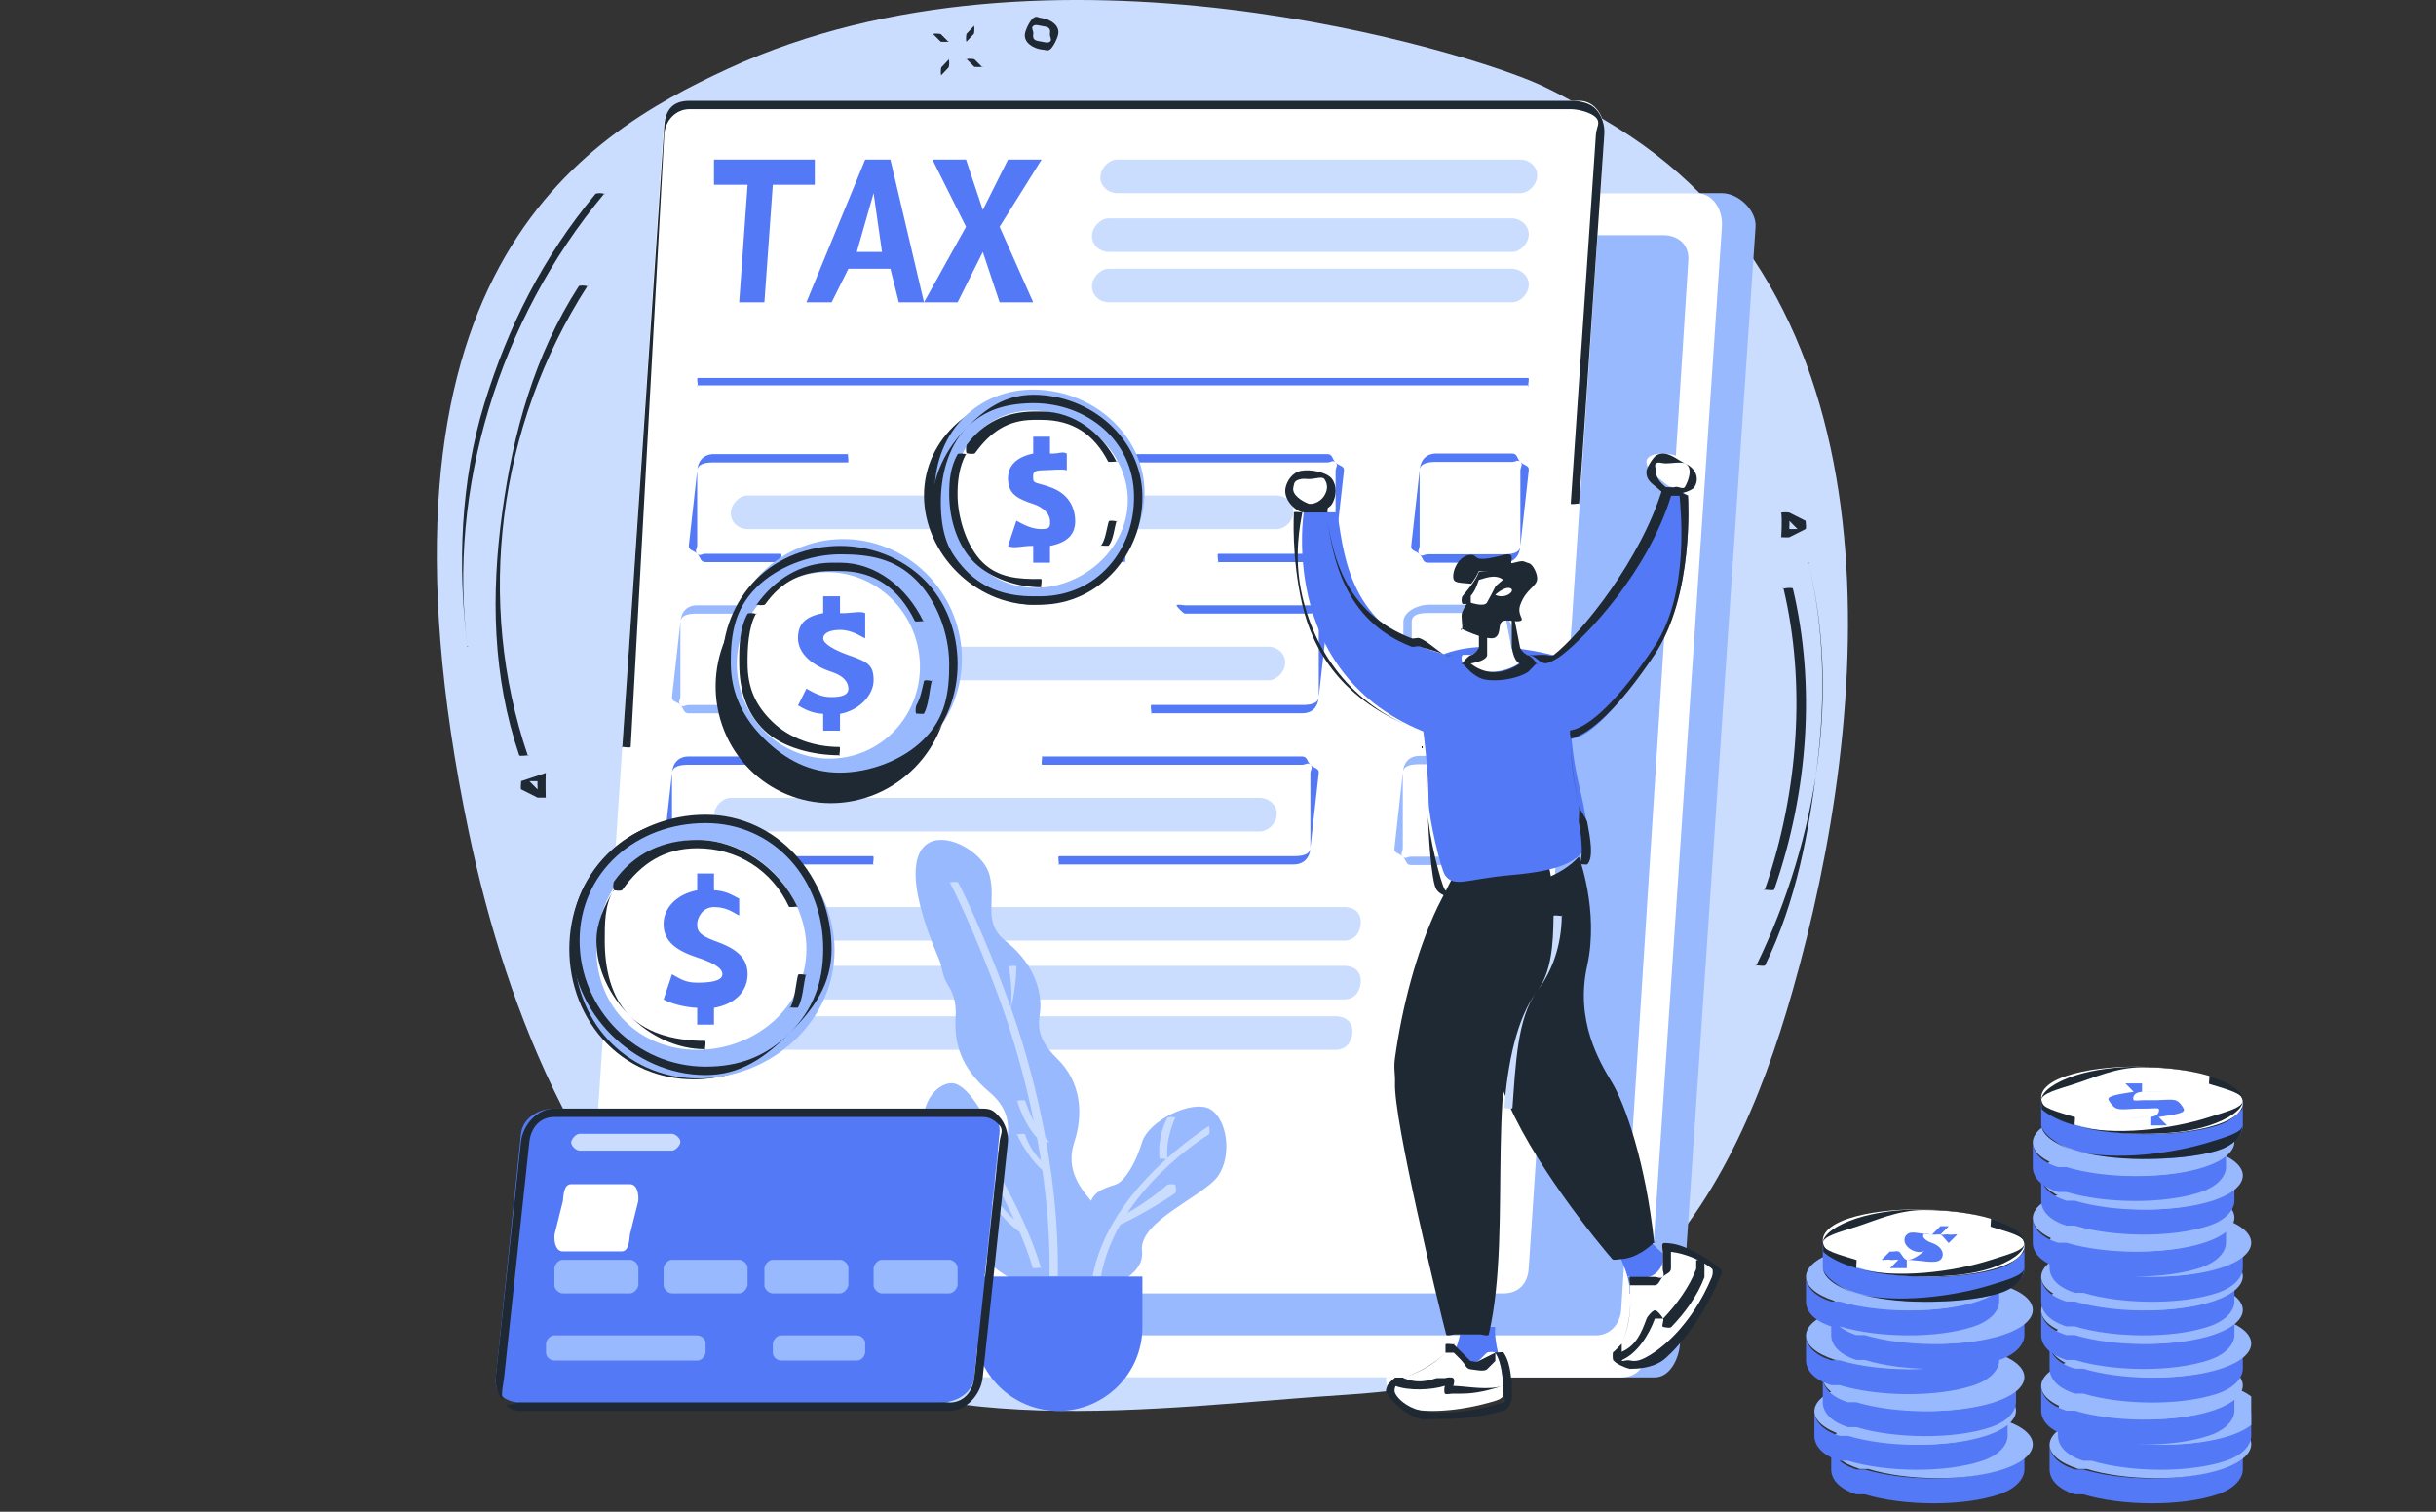 <svg width="290" height="180" viewBox="0 0 290 180" fill="none" xmlns="http://www.w3.org/2000/svg">
<rect x="0" y="0" width="290" height="180" fill="#333333" stroke="none"/>
<path d="M194.424 153.062C204.235 144.097 209.756 130.789 213.371 118.084C222.917 84.644 226.715 36.33 192.43 15.149C189.587 13.4 186.502 11.575 183.455 10.152C175.047 6.249 124.75 -9.39 86.728 8.153C69.138 16.264 41.922 32.603 55.815 99.096C60.324 120.644 69.894 144.988 88.722 158.059C109.196 172.268 137.467 167.517 160.52 166.054C169.03 165.505 177.671 163.839 185.45 160.058C188.943 158.33 191.703 155.562 194.424 153.062Z" fill="#CADDFF"/>
<path d="M196.996 164H92.008C90.046 164 88.886 161.95 89.009 160L98.008 27C98.13 25.213 99.188 23 101.007 23H204.995C206.958 23 209.118 25.05 208.995 27L199.996 160C199.873 161.808 198.796 164 196.996 164Z" fill="#99B9FF"/>
<path d="M192.991 164H88.011C86.037 164 84.869 161.969 85.012 160L94.01 26C94.132 24.193 95.219 23 97.009 23H201.989C203.963 23 205.131 25.031 204.988 27L195.99 161C195.888 162.807 194.802 164 192.991 164Z" fill="white"/>
<path d="M189.994 159H93.007C91.179 159 89.886 157.833 90.008 156L98.007 31C98.109 29.33 99.34 28 101.006 28H197.993C199.822 28 201.115 29.167 200.993 31L192.994 156C192.872 157.67 191.661 159 189.994 159Z" fill="#99B9FF"/>
<path d="M178.99 154H73.011C71.021 154 69.868 151.983 70.012 150L79.01 15C79.133 13.18 80.204 12 82.01 12H187.989C189.979 12 191.132 14.017 190.988 16L181.99 151C181.887 152.82 180.796 154 178.99 154Z" fill="white"/>
<path d="M74.086 88.928C74.066 88.928 74.066 88.928 74.086 88.928C73.903 88.907 74.066 89.09 74.086 88.928L79.082 14.997C79.204 13.049 80.123 12 82.08 12H186.992C188.032 12 189.276 12.228 189.99 12.999C190.703 13.75 191.07 14.941 190.989 15.996L187.991 59.955C187.971 60.117 188.154 59.955 187.991 59.955C187.828 59.935 186.972 60.117 186.992 59.955L189.99 15.996C190.051 15.123 190.581 14.627 189.99 13.998C189.398 13.369 187.848 12.999 186.992 12.999H82.08C80.449 12.999 79.184 14.352 79.082 15.996L75.085 88.928C75.045 89.09 74.249 88.928 74.086 88.928Z" fill="#1F2933"/>
<path d="M181.927 45.882H83.073C82.909 45.882 83.073 46.118 83.073 45.882C83.073 45.647 82.909 45 83.073 45H181.927C182.091 45 181.927 45.647 181.927 45.882C182.091 45.882 181.927 46.147 181.927 45.882Z" fill="#5479F7"/>
<path d="M178.997 67H170.003C169.339 67 169.461 66.466 169.004 66C168.547 65.534 167.942 65.628 168.004 65L169.004 56C169.087 54.805 169.757 54 171.003 54H179.997C180.661 54 180.539 54.534 180.996 55C181.453 55.466 182.058 55.372 181.996 56L180.996 65C180.913 66.195 180.243 67 178.997 67ZM171.003 55C170.089 55 169.066 55.109 169.004 56V65C168.962 65.486 168.672 65.656 169.004 66C169.336 66.344 169.505 66 170.003 66H178.997C179.911 66 180.934 65.891 180.996 65V56C181.038 55.514 181.328 55.344 180.996 55C180.664 54.656 180.495 55 179.997 55H171.003Z" fill="#5479F7"/>
<path d="M176.997 103H168.003C167.339 103 167.461 102.466 167.004 102C166.547 101.534 165.942 101.628 166.004 101L167.004 92C167.087 90.805 167.757 90 169.003 90H177.997C178.661 90 178.539 90.534 178.996 91C179.453 91.466 180.058 91.372 179.996 92L178.996 101C178.913 102.215 178.243 103 176.997 103ZM169.003 91C168.089 91 167.066 91.109 167.004 92V101C166.962 101.486 166.672 101.636 167.004 102C167.336 102.344 167.505 102 168.003 102H176.997C177.911 102 178.934 101.891 178.996 101V92C179.038 91.514 179.328 91.365 178.996 91C178.664 90.656 178.495 91 177.997 91H169.003Z" fill="#99B9FF"/>
<path d="M167.07 78.917C166.913 78.896 167.07 79.083 167.07 78.917V73.976C167.148 72.754 168.875 72 170.053 72H178.007C178.636 72 178.57 72.512 179.002 72.988C179.434 73.465 180.055 74.323 179.996 74.965V78.917C179.976 79.083 179.159 78.917 179.002 78.917C178.845 78.896 179.002 79.083 179.002 78.917V74.965C179.041 74.468 179.316 73.361 179.002 72.988C178.688 72.636 178.479 72.988 178.007 72.988H170.053C169.189 72.988 168.123 73.065 168.064 73.976V78.917C168.064 79.104 167.227 78.917 167.07 78.917Z" fill="#99B9FF"/>
<path d="M181.997 28C181.937 29.05 180.948 30 179.998 30H132.004C130.953 30 129.924 29.162 130.004 28C130.065 26.95 131.054 26 132.004 26H179.998C181.049 26.022 182.058 26.86 181.997 28Z" fill="#CADDFF"/>
<path d="M181.996 34C181.935 35.05 180.947 36 179.996 36H132.004C130.952 36 129.924 35.162 130.004 34C130.065 32.95 131.054 32 132.004 32H179.996C181.028 32.022 182.077 32.86 181.996 34Z" fill="#CADDFF"/>
<path d="M182.996 21C182.935 22.05 181.947 23 180.996 23H133.004C131.952 23 130.924 22.162 131.004 21C131.065 19.95 132.054 19 133.004 19H180.996C182.048 19 183.077 19.838 182.996 21Z" fill="#CADDFF"/>
<path d="M161.99 110C161.908 111.05 161.277 112 159.991 112H81.006C79.597 112 78.925 111.162 79.007 110C79.088 108.95 79.719 108 81.006 108H159.991C161.4 108 162.092 108.838 161.99 110Z" fill="#CADDFF"/>
<path d="M161.99 117C161.908 118.05 161.277 119 159.991 119H81.006C79.597 119 78.925 118.162 79.007 117C79.088 115.95 79.72 115 81.006 115H159.991C161.4 115 162.092 115.838 161.99 117Z" fill="#CADDFF"/>
<path d="M160.99 123C160.908 124.05 160.277 125 158.991 125H80.006C78.597 125 77.925 124.162 78.007 123C78.088 121.95 78.719 121 80.006 121H158.991C160.38 121.022 161.092 121.86 160.99 123Z" fill="#CADDFF"/>
<path d="M157.002 66.929H145.026C144.863 66.929 145.026 67.089 145.026 66.929C145.026 66.769 144.863 65.94 145.026 65.94H157.002C157.9 65.94 158.937 65.832 158.998 64.951V56.049C159.039 55.569 159.324 55.401 158.998 55.06C158.671 54.72 158.49 55.06 158 55.06H122.073C121.909 55.06 122.073 54.231 122.073 54.071C122.073 53.911 121.909 54.071 122.073 54.071H158C158.653 54.071 158.549 54.6 158.998 55.06C159.447 55.521 160.057 55.428 159.996 56.049L158.998 64.951C158.916 66.132 158.206 66.929 157.002 66.929Z" fill="#5479F7"/>
<path d="M133.927 66.894H119.073C118.908 66.894 119.073 67.132 119.073 66.894C119.073 66.656 118.908 66 119.073 66H133.927C134.092 66 133.927 66.656 133.927 66.894C134.092 66.894 133.927 67.132 133.927 66.894Z" fill="#5479F7"/>
<path d="M92.96 66.929H83.996C83.344 66.929 83.449 66.4 83 65.94C82.552 65.479 81.943 65.572 82.004 64.951L83 56.049C83.082 54.868 83.769 54.071 84.992 54.071H100.928C101.091 54.071 100.928 53.911 100.928 54.071C100.928 54.231 101.091 55.06 100.928 55.06H84.992C84.095 55.06 83.061 55.168 83 56.049V64.951C82.96 65.431 82.674 65.599 83 65.94C83.326 66.28 83.507 65.94 83.996 65.94H92.96C93.123 65.94 92.96 66.769 92.96 66.929C93.123 66.929 92.96 67.089 92.96 66.929Z" fill="#5479F7"/>
<path d="M153.995 61C153.933 62.05 152.965 63 151.996 63H89.004C87.932 63 86.922 62.162 87.005 61C87.067 59.95 88.035 59 89.004 59H151.996C153.068 59.022 154.078 59.86 153.995 61Z" fill="#CADDFF"/>
<path d="M155.007 84.929H137.074C136.907 84.929 137.074 85.089 137.074 84.929C137.074 84.769 136.907 83.94 137.074 83.94H155.007C155.925 83.94 156.937 83.831 156.999 82.951V74.049C157.041 73.569 157.333 73.42 156.999 73.06C156.665 72.72 156.504 73.06 156.003 73.06H141.059C140.892 73.06 140.063 72.231 140.063 72.071C140.063 71.911 140.892 72.071 141.059 72.071H156.003C156.671 72.071 156.54 72.6 156.999 73.06C157.458 73.52 158.058 73.429 157.995 74.049L156.999 82.951C156.916 84.171 156.259 84.929 155.007 84.929Z" fill="#5479F7"/>
<path d="M103.926 84.938H81.998C81.334 84.938 81.458 84.409 81.001 83.948C80.545 83.487 79.942 83.579 80.004 82.958L81.001 74.051C81.084 72.868 81.749 72.071 82.995 72.071H92.962C93.128 72.071 92.962 71.911 92.962 72.071C92.962 72.232 93.128 73.061 92.962 73.061H82.995C82.081 73.061 81.064 73.169 81.001 74.051V82.958C80.96 83.439 80.669 83.587 81.001 83.948C81.333 84.289 81.5 83.948 81.998 83.948H103.926C104.092 83.948 103.926 84.777 103.926 84.938C104.092 84.938 103.926 85.078 103.926 84.938Z" fill="#99B9FF"/>
<path d="M152.995 79C152.933 80.05 151.965 81 150.996 81H88.004C86.932 81 85.922 80.162 86.005 79C86.067 77.95 87.035 77 88.004 77H150.996C152.068 77 153.078 77.838 152.995 79Z" fill="#CADDFF"/>
<path d="M154.003 102.929H126.067C125.905 102.929 126.067 103.089 126.067 102.929C126.067 102.769 125.905 101.94 126.067 101.94H154.003C154.894 101.94 155.937 101.832 155.998 100.951V92.049C156.039 91.569 156.322 91.401 155.998 91.06C155.674 90.72 155.487 91.06 155 91.06H124.072C123.91 91.06 124.072 90.231 124.072 90.071C124.072 89.911 123.91 90.071 124.072 90.071H155C155.649 90.071 155.553 90.6 155.998 91.06C156.444 91.521 157.057 91.428 156.996 92.049L155.998 100.951C155.937 102.152 155.198 102.929 154.003 102.929Z" fill="#5479F7"/>
<path d="M103.93 102.929H80.998C80.339 102.929 80.455 102.4 80.001 101.94C79.548 101.479 78.942 101.572 79.004 100.951L80.001 92.049C80.084 90.868 80.759 90.071 81.995 90.071H104.927C105.092 90.071 104.927 89.911 104.927 90.071C104.927 90.231 105.092 91.06 104.927 91.06H81.995C81.088 91.06 80.063 91.168 80.001 92.049V100.951C79.96 101.431 79.672 101.599 80.001 101.94C80.331 102.28 80.504 101.94 80.998 101.94H103.93C104.095 101.94 103.93 102.769 103.93 102.929C104.095 102.929 103.95 103.089 103.93 102.929Z" fill="#5479F7"/>
<path d="M151.995 97C151.933 98.05 150.965 99 149.996 99H87.004C85.932 99 84.922 98.162 85.005 97C85.067 95.95 86.035 95 87.004 95H149.996C151.068 95.022 152.078 95.86 151.995 97Z" fill="#CADDFF"/>
<path d="M124 19L119 27L123 36H119L117 30L114 36H110L115 27L111 19H115L117 25L120 19H124Z" fill="#5479F7"/>
<path d="M106 19L110 36H107L106 32H101L99 36H96L103 19H106ZM102 30H105L104 23L102 30Z" fill="#5479F7"/>
<path d="M97.001 19V22H92.001L91.001 36H88L89 22H85V19H97.001Z" fill="#5479F7"/>
<path d="M113.765 129.052C115.786 129.739 117.849 134.198 118.808 136.016C118.828 136.056 118.788 136.97 118.808 137.011C119.073 137.496 119.694 136.541 119.816 136.016C120.327 133.794 119.881 131.804 117.799 130.047C114.33 127.118 113.582 124.204 113.765 121.093C113.888 119.094 113.308 118.003 112.757 117.114C112.145 116.145 112.218 115.2 111.748 114.129C103.402 94.66 116.616 99.516 117.799 104.181C118.656 107.534 116.858 109.797 119.816 112.14C123.551 115.109 123.932 118.624 123.851 120.099C123.769 121.553 122.97 123.24 125.868 126.068C128.765 128.895 128.966 132.724 127.885 136.016C126.783 139.308 128.759 141.647 129.902 142.98C130.126 143.242 129.8 143.303 129.902 142.98C130.412 141.586 132.193 141.313 132.927 140.99C133.886 140.566 135.157 138.642 135.953 136.016C136.749 133.39 141.96 130.906 144.021 132.037C146.082 133.168 146.723 137.531 145.029 139.995C143.336 142.459 135.545 145.354 135.953 148.949C136.381 152.524 129.902 153.923 129.902 153.923C129.902 153.923 129.424 154.388 128.893 153.923C127.261 154.893 124.23 155.761 122.842 153.923C122.638 153.64 123.046 153.251 122.842 152.928C122.271 152.888 121.122 152.741 119.816 151.933C114.96 148.924 116.558 146.116 115.782 143.975C115.027 141.854 111.748 139.001 111.748 139.001C107.504 132.295 111.745 128.365 113.765 129.052Z" fill="#99B9FF"/>
<path d="M125.929 151.928C125.748 151.928 124.941 152.09 124.941 151.928C125.141 139.338 121.824 126.767 119.012 119.038C115.959 110.659 113.125 105.146 113.084 105.085C113.004 104.943 112.944 105.187 113.084 105.085C113.225 105.004 113.972 104.943 114.072 105.085C114.113 105.146 116.927 110.618 120 119.038C122.853 126.808 126.129 139.216 125.929 151.928C126.089 151.928 125.929 152.09 125.929 151.928Z" fill="#CADDFF"/>
<path d="M130.085 151.933C130.064 151.933 130.106 151.933 130.085 151.933C129.917 151.913 130.043 152.093 130.085 151.933C132.017 141.404 143.807 134.164 143.912 134.084C144.059 134.004 143.807 133.944 143.912 134.084C143.996 134.223 144.059 134.976 143.912 135.075C143.807 135.135 132.963 141.663 131.073 151.933C131.052 152.053 130.232 151.933 130.085 151.933Z" fill="#CADDFF"/>
<path d="M123.914 150.937C123.766 150.937 122.955 151.077 122.934 150.937C120.814 143.681 115.13 135.143 115.088 135.083C114.982 134.942 114.96 135.184 115.088 135.083C115.236 134.983 115.962 134.962 116.068 135.083C116.132 135.163 121.773 143.581 123.914 150.937C124.084 150.896 123.957 151.097 123.914 150.937C123.957 150.937 123.872 150.957 123.914 150.937Z" fill="#CADDFF"/>
<path d="M124.903 135.967C124.817 135.967 124.015 136.021 123.951 135.967C121.949 134.199 121.136 131.186 121.093 131.078C121.028 130.934 120.921 131.132 121.093 131.078C121.265 131.024 121.981 130.934 122.046 131.078C122.067 131.096 123.009 134.289 124.903 135.967C125.032 135.877 125.032 136.075 124.903 135.967C124.989 135.967 124.839 136.021 124.903 135.967Z" fill="#CADDFF"/>
<path d="M124.908 139.972C124.847 139.972 124.949 139.993 124.908 139.972C122.528 138.366 121.129 135.197 121.088 135.091C121.027 134.922 120.925 135.155 121.088 135.091C121.251 135.028 121.982 134.922 122.043 135.091C122.043 135.112 122.711 137.517 124.908 138.996C125.05 139.101 125.01 139.824 124.908 139.972C125.01 139.972 124.867 140.035 124.908 139.972Z" fill="#CADDFF"/>
<path d="M121.918 146.949C121.881 146.949 121.956 146.968 121.918 146.949C120.199 146.322 117.199 142.238 117.086 142.086C116.991 141.953 116.953 142.181 117.086 142.086C117.218 141.991 117.958 141.953 118.052 142.086C118.071 142.124 120.35 145.406 121.918 145.977C122.07 146.034 121.975 146.797 121.918 146.949C122.032 146.949 121.862 147.063 121.918 146.949Z" fill="#CADDFF"/>
<path d="M138.053 137.939C137.925 137.939 138.072 138.067 138.053 137.939C137.74 135.345 138.912 133.156 138.985 133.083C139.077 132.972 139.807 132.972 139.917 133.083C140.028 133.175 140.028 132.972 139.917 133.083C139.899 133.12 138.709 135.603 138.985 137.939C139.004 138.086 138.201 137.92 138.053 137.939C138.072 137.939 138.072 137.92 138.053 137.939Z" fill="#CADDFF"/>
<path d="M133.088 145.942C132.966 145.942 133.15 146.073 133.088 145.942C133.027 145.768 132.925 145.06 133.088 144.973C136.031 143.667 138.892 141.12 138.933 141.099C139.056 140.99 139.805 140.946 139.907 141.099C140.01 141.229 140.05 141.958 139.907 142.067C139.785 142.176 136.133 144.593 133.088 145.942C133.129 145.942 133.068 145.942 133.088 145.942Z" fill="#CADDFF"/>
<path d="M120.068 120.943C120.036 120.943 120.099 120.961 120.068 120.943C119.942 120.888 120.021 121.09 120.068 120.943C120.852 118.745 120.068 115.111 120.068 115.074C120.036 114.928 119.942 115.111 120.068 115.074C120.193 115.037 120.964 114.928 120.995 115.074C121.027 115.202 120.915 118.58 120.068 120.943C120.162 120.943 120.036 121.071 120.068 120.943Z" fill="#CADDFF"/>
<path d="M126 168C131.431 168 136 163.617 136 158V152H116V158C116 163.617 120.569 168 126 168Z" fill="#5479F7"/>
<path d="M104.313 94.527C111.433 91.511 114.871 83.249 111.993 76.072C109.115 68.896 101.01 65.523 93.891 68.539C86.772 71.555 83.333 79.818 86.211 86.994C89.089 94.17 97.194 97.543 104.313 94.527Z" fill="#1F2933"/>
<path d="M113.811 82.834C116.211 75.484 112.232 67.479 104.924 64.954C97.616 62.43 89.746 66.341 87.346 73.692C84.946 81.042 88.924 89.047 96.233 91.571C103.541 94.096 111.411 90.184 113.811 82.834Z" fill="#99B9FF"/>
<path d="M100 93C96.287 93 92.655 91.615 90 89C87.345 86.364 86.021 82.736 86 79C85.98 75.264 87.366 71.657 90 69C92.634 66.343 96.267 65.021 100 65C100.021 65 99.959 65 100 65C103.712 65 107.345 66.385 110 69C112.655 71.636 113.979 75.264 114 79C114.021 82.736 112.634 86.343 110 89C107.366 91.657 103.733 92.979 100 93C100.041 93 99.979 93 100 93ZM100 66C99.979 66 100.041 66 100 66C96.433 66.021 92.51 67.468 90 70C87.491 72.532 86.98 75.43 87 79C87.021 82.57 88.47 85.489 91 88C93.53 90.491 96.453 92 100 92C100.021 92 99.959 92 100 92C103.567 91.979 107.49 90.532 110 88C112.509 85.468 113.021 82.57 113 79C112.979 75.43 111.53 71.511 109 69C106.47 66.509 103.547 66 100 66Z" fill="#1F2933"/>
<path d="M108.368 84.317C111.055 78.868 108.868 72.172 103.483 69.36C98.097 66.549 91.553 68.686 88.866 74.135C86.178 79.583 88.366 86.279 93.751 89.091C99.136 91.903 105.681 89.765 108.368 84.317Z" fill="white"/>
<path d="M109.081 84.97C109.023 84.97 109.12 84.993 109.081 84.97C108.946 84.881 109.004 84.158 109.081 84.002C109.623 83.044 109.728 82.188 109.999 81.096C110.038 80.918 110.762 81.029 110.916 81.096C111.071 81.141 110.974 80.918 110.916 81.096C110.626 82.255 110.56 83.945 109.999 84.97C109.941 85.037 109.178 84.97 109.081 84.97Z" fill="#1F2933"/>
<path d="M109.906 73.951C109.785 73.951 108.956 74.053 108.916 73.951C107.05 70.137 104.198 67.993 99.999 67.993C99.979 67.993 99.029 67.993 99.008 67.993C95.54 68.013 93.131 69.115 91.083 71.965C90.981 72.109 90.234 72.067 90.092 71.965C89.95 71.862 89.99 72.109 90.092 71.965C92.242 68.971 95.337 67.02 99.008 67C99.029 67 99.979 67 99.999 67C104.36 67 107.979 69.994 109.906 73.951C110.069 73.869 109.987 74.094 109.906 73.951C109.947 73.951 109.845 73.972 109.906 73.951Z" fill="#1F2933"/>
<path d="M99.928 89.93C96.86 89.93 93.158 89.053 90.984 86.957C88.79 84.841 88.023 82.035 88.003 79.029C87.983 77.111 88.042 74.744 88.997 73.083C89.078 72.945 89.848 73.004 89.99 73.083C90.133 73.162 90.072 72.945 89.99 73.083C89.097 74.665 88.976 77.19 88.997 79.029C89.017 81.877 89.906 83.968 91.978 85.966C94.05 87.963 97.023 88.939 99.928 88.939C99.948 88.939 99.907 88.939 99.928 88.939C100.09 88.939 99.928 89.772 99.928 89.93C100.09 89.93 99.928 90.088 99.928 89.93C99.948 89.93 99.907 89.91 99.928 89.93Z" fill="#1F2933"/>
<path d="M98 87V85C96.651 84.939 95.759 84.43 95 84L96 82C96.843 82.451 97.693 83.02 99 83C100.159 83 101 82.778 101 82C101 81.263 100.496 80.492 99 80C96.829 79.303 95 77.885 95 76C95 74.279 95.85 73.41 98 73V71H100V73C101.349 73.061 102.326 72.693 103 73V76C102.473 75.795 101.454 75 100 75C98.693 75 98 75.447 98 76C98 76.656 99.293 77.385 101 78C103.403 78.82 104 79.238 104 81C104 82.741 102.319 84.59 100 85V87H98Z" fill="#5479F7"/>
<path d="M123 72C129.904 72 135 65.904 135 59C135 52.096 129.904 47 123 47C116.096 47 110 52.096 110 59C110 65.904 116.096 72 123 72Z" fill="#1F2933"/>
<path d="M136.193 59.859C136.91 52.992 131.381 47.243 124.52 46.474C117.66 45.703 112.066 50.204 111.349 57.07C110.633 63.937 115.065 70.568 121.925 71.338C128.786 72.108 135.477 66.725 136.193 59.859Z" fill="#99B9FF"/>
<path d="M123 72C119.724 72 117.346 70.286 115 68C112.614 65.674 111.041 63.337 111.001 60C110.96 56.663 112.675 53.387 115 51C117.326 48.613 119.663 47.041 123 47C123.06 47 122.939 47 123 47C129.815 47 135.897 52.163 135.999 59C136.1 65.897 130.896 71.899 124 72C123.919 71.98 123.06 72 123 72ZM123 48C122.939 48 123.06 48 123 48C119.825 48.041 117.205 48.735 115 51C112.796 53.286 111.96 56.824 112.001 60C112.041 63.176 112.735 65.795 115 68C117.245 70.164 119.906 71 123 71C123.06 71 123.939 71 124 71C130.552 70.899 135.1 65.553 134.999 59C134.918 52.507 129.471 48 123 48Z" fill="#1F2933"/>
<path d="M133.968 61.882C135.397 56.262 131.417 50.818 125.823 49.287C120.23 47.757 115.142 50.72 113.712 56.34C112.282 61.96 115.052 68.109 120.645 69.639C126.239 71.169 132.538 67.502 133.968 61.882Z" fill="white"/>
<path d="M131.088 64.957C131.025 64.957 131.151 64.975 131.088 64.957C130.941 64.886 131.004 65.082 131.088 64.957C131.612 64.246 131.747 62.878 131.999 62.077C132.041 61.934 132.742 62.023 132.909 62.077C133.077 62.112 132.972 61.934 132.909 62.077C132.637 62.931 132.565 64.21 131.999 64.957C131.978 65.029 131.193 64.957 131.088 64.957Z" fill="#1F2933"/>
<path d="M132.908 54.954C132.808 54.954 131.958 55.051 131.918 54.954C130.243 51.715 127.704 49.992 123.996 49.992C123.956 49.992 123.045 49.992 123.006 49.992C119.896 50.031 117.868 51.479 116.074 53.961C115.974 54.097 115.223 54.039 115.084 53.961C114.944 53.864 115.004 53.105 115.084 52.969C116.997 50.351 119.716 49.039 123.006 49C123.045 49 123.956 49 123.996 49C127.883 49 131.154 51.56 132.908 54.954C133.067 54.876 132.988 55.089 132.908 54.954C132.968 54.954 132.868 54.934 132.908 54.954Z" fill="#1F2933"/>
<path d="M123.92 69.927C121.185 69.927 117.95 68.895 115.979 66.957C113.969 64.979 113.042 61.871 113.002 59.036C112.982 57.221 113.13 55.676 113.994 54.086C114.075 53.943 114.846 54.004 114.987 54.086C115.128 54.167 115.067 53.943 114.987 54.086C114.183 55.574 113.974 57.323 113.994 59.036C114.034 61.708 115.082 65.101 116.972 66.957C118.862 68.813 121.286 68.978 123.92 68.937C124.101 68.937 123.92 69.764 123.92 69.927C124.08 69.927 123.92 70.091 123.92 69.927C123.96 69.927 123.879 69.927 123.92 69.927Z" fill="#1F2933"/>
<path d="M123 67V65C121.787 64.958 120.679 65.378 120 65L121 62C121.761 62.42 122.828 63.021 124 63C125.028 62.979 125.02 62.734 125 62C125 61.308 124.337 60.441 123 60C121.067 59.371 120.021 58.783 120 57C119.98 55.385 121.067 54.42 123 54V52H125V54C126.213 54.042 126.403 53.706 127 54V56C126.527 55.811 125.295 55.979 124 56C122.828 56.021 123 56.496 123 57C123 57.608 123.458 57.434 125 58C127.159 58.734 127.959 60.343 128 62C128.02 63.636 127.056 64.601 125 65V67H123Z" fill="#5479F7"/>
<path d="M94.234 123.611C100.287 117.557 100.287 108.45 94.234 102.397C88.181 96.344 78.367 95.637 72.314 101.69C66.261 107.743 66.261 118.264 72.314 124.318C78.367 130.371 88.181 129.664 94.234 123.611Z" fill="#1F2933"/>
<path d="M85.778 128.197C94.228 126.824 100.538 119.274 99.165 110.825C97.792 102.375 89.255 96.225 80.806 97.598C72.356 98.971 67.193 107.347 68.566 115.797C69.939 124.246 77.328 129.57 85.778 128.197Z" fill="#99B9FF"/>
<path d="M84 128.004C75.443 128.004 67.98 120.555 68 112.004C68 103.453 75.443 97.004 84 97.004C92.557 97.004 99 104.453 99 113.004C99 117.147 96.941 120.086 94 123.004C91.08 125.922 88.146 128.004 84 128.004ZM84 98.004C75.791 98.004 69 103.8 69 112.004C69 120.208 75.791 127.004 84 127.004C87.982 127.004 91.202 125.8 94 123.004C96.818 120.188 98 116.983 98 113.004C98.02 104.779 92.21 98.004 84 98.004Z" fill="#1F2933"/>
<path d="M83 125.004C89.904 125.004 96 119.907 96 113.004C96 106.1 89.904 100.004 83 100.004C76.096 100.004 71 106.1 71 113.004C71 119.907 76.096 125.004 83 125.004Z" fill="white"/>
<path d="M94.08 119.958C94.027 119.958 94.116 119.979 94.08 119.958C93.956 119.857 93.992 120.1 94.08 119.958C94.647 118.967 94.721 117.218 95.004 116.086C95.04 115.924 95.787 116.045 95.928 116.086C96.07 116.126 95.964 115.924 95.928 116.086C95.627 117.279 95.589 118.907 95.004 119.958C94.951 120.019 94.169 119.958 94.08 119.958Z" fill="#1F2933"/>
<path d="M94.916 107.954C94.797 107.954 93.984 108.058 93.924 107.954C91.874 103.554 87.708 100.998 83.011 100.998C79.17 100.998 76.371 102.728 74.082 105.967C73.983 106.112 73.23 106.07 73.09 105.967C72.951 105.863 72.991 105.118 73.09 104.973C75.478 101.569 78.971 100.004 83.011 100.004C87.927 100.004 92.767 103.325 94.916 107.954C95.056 107.871 94.996 108.1 94.916 107.954C94.976 107.954 94.897 107.996 94.916 107.954Z" fill="#1F2933"/>
<path d="M83.921 124.925C80.543 124.925 77.347 123.332 74.976 120.959C72.585 118.587 71 115.388 71 112.035C71 109.879 71.921 107.949 72.988 106.086C73.067 105.949 72.85 106.008 72.988 106.086C73.126 106.165 73.067 105.949 72.988 106.086C71.98 107.851 71.994 109.977 71.994 112.035C71.994 115.232 72.704 118.704 74.976 120.959C77.248 123.214 80.701 123.934 83.921 123.934C84.079 123.934 83.921 124.769 83.921 124.925C84.099 124.925 83.921 125.102 83.921 124.925Z" fill="#1F2933"/>
<path d="M83 122.004V120.004C81.51 119.943 79.849 119.494 79 119.004L80 116.004C80.932 116.514 81.551 117.004 83 117.004C84.284 117.004 86 116.881 86 116.004C86 115.167 84.656 114.555 83 114.004C80.599 113.208 78.98 112.147 79 110.004C79 108.065 80.599 106.453 83 106.004V104.004H85V106.004C86.491 106.065 87.255 106.637 88 107.004V109.004C87.421 108.759 86.615 108.004 85 108.004C83.551 108.004 83 109.392 83 110.004C83 110.739 83.095 111.29 85 112.004C87.671 112.922 89 114.024 89 116.004C89 117.963 87.588 119.555 85 120.004V122.004H83Z" fill="#5479F7"/>
<path d="M192 148C192 148 194.188 151.678 194 154L195 155L200 150H199C197.789 149.156 196.71 148.309 196 147L192 148Z" fill="#5479F7"/>
<path d="M194.018 152.088V153.085C194.173 155.101 193.828 157.228 193.034 159.067L192.051 161.061C191.993 161.198 191.974 160.944 192.051 161.061C192.496 161.766 194.491 162.764 196.968 161.061C198.497 160.005 201.723 157.176 203.852 152.088C203.987 151.775 204.103 151.326 203.852 151.091C202.884 150.269 199.789 148.315 197.951 148.1C197.739 148.081 197.951 147.885 197.951 148.1V150.094C197.951 150.994 196.894 152.088 195.985 152.088H194.018C193.998 151.814 193.728 152.088 194.018 152.088Z" fill="white"/>
<path d="M194.042 162.982C193.744 162.982 194.241 163.022 194.042 162.982C193.426 162.861 192.328 162.349 192.09 161.987C191.951 161.766 191.991 161.213 192.09 160.992L193.066 159.997C193.86 158.147 194.201 156.039 194.042 154.028V153.033C194.022 152.812 193.903 152.199 194.042 152.038C194.181 151.877 193.844 152.038 194.042 152.038C194.042 152.038 194.022 152.038 194.042 152.038H196.97C197.328 152.038 197.688 152.299 197.946 152.038C198.205 151.777 197.927 151.405 197.946 151.043V149.053C197.946 148.872 197.807 148.179 197.946 148.058C198.085 147.938 198.724 148.038 198.923 148.058C200.909 148.28 203.806 150.199 204.779 151.043C205.156 151.365 204.978 151.596 204.779 152.038C202.217 158.171 198.661 161.485 197.946 161.987C196.596 162.932 194.837 162.982 194.042 162.982ZM194.042 153.033V154.028C194.201 156.139 193.9 158.067 193.066 159.997V161.987C193.046 162.027 193.026 161.947 193.066 161.987C193.185 162.168 193.506 161.887 194.042 161.987C194.658 162.108 195.262 162.159 196.97 160.992C197.666 160.51 201.301 158.01 203.803 152.038C203.882 151.837 203.982 151.204 203.803 151.043C202.85 150.239 200.75 149.254 198.923 149.053C198.903 149.053 198.942 149.033 198.923 149.053C198.903 149.073 198.923 149.053 198.923 149.053V151.043C198.923 151.566 198.324 151.656 197.946 152.038C197.569 152.4 197.487 153.033 196.97 153.033H194.042C194.062 153.013 193.983 153.033 194.042 153.033C194.042 152.973 194.042 153.073 194.042 153.033Z" fill="#1F2933"/>
<path d="M192.089 161.944C191.966 161.944 192.15 162.07 192.089 161.944C192.027 161.777 191.925 161.04 192.089 160.956H193.072C194.753 160.204 195.389 158.761 196.024 157.005C196.127 156.733 196.721 156.038 197.008 156.017C197.295 155.996 197.849 156.733 197.992 157.005C198.033 157.068 197.951 157.005 197.992 157.005C198.012 157.005 197.93 157.047 197.992 157.005C199.549 155.374 201.149 153.211 201.928 151.078V150.09C201.989 149.923 202.768 150.028 202.911 150.09C203.075 150.153 202.973 149.944 202.911 150.09V152.066C202.092 154.282 200.595 156.3 198.976 157.993C198.812 158.181 198.238 158.035 197.992 157.993C197.746 157.951 198.115 157.235 197.992 157.005H197.008C196.988 156.963 197.029 157.005 197.008 157.005C196.988 157.005 197.029 156.963 197.008 157.005C196.311 158.929 194.917 161.15 193.072 161.944H192.089C192.13 161.944 192.048 161.965 192.089 161.944Z" fill="#1F2933"/>
<path d="M174 158C174 158 173.488 161.329 172 163V164H179V163C178.387 161.671 177.869 159.393 178 158H174Z" fill="#5479F7"/>
<path d="M172.022 160.123L171.025 161.077C169.747 162.348 168.776 163.401 167.039 163.94H165.045C164.926 163.979 165.085 163.806 165.045 163.94C164.846 164.634 165.379 167.103 168.035 167.758C169.633 168.162 173.428 168.19 178.001 166.804C178.54 166.63 179.038 166.408 178.998 165.849C178.938 164.578 178.88 162.291 178.001 161.077C177.901 160.923 177.144 160.962 177.005 161.077C176.685 161.347 176.507 161.608 176.008 162.032C175.389 162.552 174.554 162.629 174.015 162.032L173.018 160.123C172.858 159.969 172.201 159.95 172.022 160.123Z" fill="white"/>
<path d="M172.08 168.954C170.14 168.954 169.52 169.058 169.111 168.954C167.07 168.41 165.48 166.579 165.153 165.994C164.867 165.471 165.051 165.404 165.153 165.007C165.214 164.777 165.918 164.104 166.142 164.021H167.132C168.847 163.436 170.814 162.377 172.08 161.061V160.074C172.223 159.928 172.865 160.074 173.07 160.074C173.274 160.074 172.947 159.907 173.07 160.074L175.049 162.047C175.253 162.298 174.743 162.006 175.049 162.047C175.376 162.068 175.793 162.256 176.038 162.047L178.018 161.061C178.161 160.936 177.834 161.04 178.018 161.061C178.181 161.082 178.905 160.915 179.007 161.061C179.946 162.44 179.936 164.594 179.997 165.994C180.038 166.725 179.681 167.737 179.007 167.967C176.455 168.719 173.816 168.954 172.08 168.954ZM173.07 161.061C173.049 161.061 173.09 161.019 173.07 161.061H172.08C170.753 162.461 168.949 163.415 167.132 164.021L166.142 165.007C166.102 165.028 166.142 164.986 166.142 165.007C166.081 165.195 165.897 165.576 166.142 165.994C166.428 166.495 167.294 167.486 169.111 167.967C169.826 168.155 173.658 168.694 179.007 166.98C179.416 166.855 179.028 166.453 179.007 165.994C178.946 164.678 178.875 162.314 178.018 161.061V162.047L177.028 163.034C176.661 163.368 175.539 163.076 175.049 163.034C174.559 162.992 174.386 162.424 174.059 162.047L173.07 161.061C173.111 161.061 173.008 161.061 173.07 161.061Z" fill="#1F2933"/>
<path d="M173.99 165.938C173.705 165.938 173.288 165.954 173.003 165.938C172.779 165.921 172.138 166.086 172.016 165.938C171.894 165.79 171.935 165.193 172.016 165.013C172.016 165.013 172.036 165.029 172.016 165.013C171.996 164.996 172.016 165.013 172.016 165.013C170.367 165.521 167.702 165.62 166.094 165.013C165.931 164.947 166.013 164.219 166.094 164.088C166.175 163.957 165.931 164.022 166.094 164.088H167.081C168.526 164.646 169.543 164.564 171.029 164.088H172.016C172.26 164.006 172.799 163.94 173.003 164.088C173.186 164.235 173.105 164.816 173.003 165.013C172.983 165.046 173.003 164.996 173.003 165.013C173.023 165.029 172.962 165.013 173.003 165.013C174.957 165.095 177.093 165.571 178.925 165.013L179.912 164.088C180.075 164.039 179.851 163.957 179.912 164.088C179.973 164.219 180.075 164.964 179.912 165.013H178.925C177.276 165.521 175.741 165.938 173.99 165.938Z" fill="#1F2933"/>
<path d="M184.342 102.994C184.342 102.994 186.765 111.728 182.312 117.965C176.301 126.357 180.253 145.878 177.237 158.886C177.177 159.132 176.465 158.906 176.222 158.886H173.177C172.935 158.886 172.223 159.132 172.162 158.886C171.312 155.644 165.891 133.314 166.073 128.944C166.113 127.939 165.891 127.181 166.073 125.95C166.903 120.02 168.577 113.381 171.147 107.985L175.207 100L184.342 102.994Z" fill="#1F2933"/>
<path d="M187.955 102C187.955 102 190.392 108.422 188.951 114.98C187.49 121.538 190.398 126.402 191.941 128.959C193.463 131.495 195.929 138.464 196.923 147.93C196.943 148.157 197.085 147.765 196.923 147.93C196.416 148.425 194.865 149.824 192.937 149.927C192.714 149.927 192.083 150.092 191.941 149.927C190.418 148.174 182.091 138.124 178.986 129.957C175.576 120.945 175 105.994 175 105.994C175 105.994 183.936 106.454 187.955 102Z" fill="#1F2933"/>
<path d="M179.075 131.919C178.906 131.899 179.075 132.081 179.075 131.919C179.477 126.712 180.537 121.241 182.989 118.012C184.702 115.752 184.904 112.483 184.946 109.072C184.946 108.91 185.756 109.072 185.925 109.072C186.094 109.072 185.925 108.91 185.925 109.072C185.883 112.604 184.786 115.651 182.989 118.012C180.621 121.12 180.434 126.813 180.054 131.919C180.011 132.101 179.244 131.919 179.075 131.919Z" fill="#CADDFF"/>
<path d="M187.632 78.801C187.632 78.801 178.442 75.511 172.024 77.824C172.024 77.824 168.364 80.017 169.097 84.662C169.79 89.072 170.053 93.017 170.073 95.408C170.092 97.486 171.528 103.475 172.024 104.2C173.113 105.749 174.657 104.651 179.828 104.2C185.909 103.671 187.359 102.602 188.607 101.27C189.439 100.388 188.706 96.993 188.607 96.385C188.112 93.347 185.908 87.601 187.632 78.801Z" fill="#5479F7"/>
<path d="M177 83L175.019 80C173.809 78.048 171.231 77.834 169.077 77C160.157 73.523 159.892 64.741 159.174 61H155.213C155.213 61 151.829 81.941 172.048 88L177 83Z" fill="#5479F7"/>
<path d="M198.968 58C195.865 68.443 186.092 78.24 184.105 78.771C184.105 78.771 181.964 100.181 196.987 77.782C201.746 70.69 200.95 58.989 200.95 58.989L198.968 58Z" fill="#5479F7"/>
<path d="M198.62 57.86C198.461 57.784 197.655 57.101 197.516 56.98C196.761 56.403 195.279 55.052 196.412 54.339C197.247 53.807 198.87 53.974 199.725 54.339C200.798 54.794 201.286 56.266 200.829 56.98C200.312 57.769 199.435 58.255 198.62 57.86Z" fill="white"/>
<path d="M199.437 58.913C199.027 58.913 198.68 59.109 198.293 58.913C198.088 58.806 197.331 58.121 197.149 57.979C196.58 57.515 195.937 57.091 196.005 56.11C196.028 55.7 196.762 54.509 197.149 54.242C198.355 53.457 199.715 54.801 200.58 55.176C202.014 55.8 202.293 57.069 201.724 57.979C201.428 58.478 200.006 58.788 199.437 58.913C199.619 58.913 199.254 58.966 199.437 58.913ZM198.293 55.176C197.837 55.176 197.468 54.962 197.149 55.176C196.898 55.336 197.149 55.861 197.149 56.11C197.103 56.859 197.701 57.515 198.293 57.979C198.452 58.103 198.111 57.889 198.293 57.979C198.702 58.175 199.072 58.068 199.437 57.979C199.801 57.889 200.375 58.317 200.58 57.979C201.013 57.265 201.605 55.622 200.58 55.176C200.034 54.962 199.044 55.176 198.293 55.176Z" fill="#1F2933"/>
<path d="M155.807 59.971C155.643 59.953 155.064 60.044 154.881 59.971C154.025 59.661 152.793 57.977 153.03 56.955C153.376 55.514 156.876 55.861 157.659 56.955C158.606 58.287 157.447 60.172 155.807 59.971Z" fill="white"/>
<path d="M155.817 60.969C155.72 60.969 155.914 60.989 155.817 60.969C155.623 60.95 155.089 61.047 154.895 60.969C153.943 60.617 152.739 59.336 153.05 58.024C153.225 57.279 153.807 56.275 154.895 56.06C155.963 55.844 158.002 56.219 158.585 57.042C159.148 57.806 159.129 59.067 158.585 59.987C158.099 60.81 156.614 60.969 155.817 60.969ZM155.817 57.042C155.565 57.042 155.167 56.983 154.895 57.042C154.04 57.218 154.089 57.514 153.972 58.024C153.759 58.905 154.982 59.674 155.817 59.987C155.973 60.046 155.662 59.968 155.817 59.987C156.594 60.085 157.352 59.534 157.662 59.005C158.09 58.281 158.07 57.629 157.662 57.042C157.41 56.689 156.594 57.042 155.817 57.042Z" fill="#1F2933"/>
<path d="M173.997 106.91C172.733 106.91 171.594 106.76 171.003 105.913C170.391 105.046 170.005 98.81 170.005 96.934C170.005 95.018 169.639 91.174 169.006 86.959C159.586 83.469 156.257 77.239 155.034 71.995C153.708 66.307 154.036 61.082 154.036 61.021C154.056 60.88 154.891 61.021 155.034 61.021L158.028 60.024C158.171 60.024 157.987 60.88 158.028 61.021C158.089 61.364 157.946 61.615 158.028 62.019C158.742 66.194 160.097 72.919 168.008 75.985C168.314 76.106 168.68 75.884 169.006 75.985C169.944 76.328 171.103 77.496 172.001 77.98C172.225 78.101 172.774 78.061 172.999 77.98C175.894 77.214 179.167 77.637 181.981 77.98C182.878 78.081 183.202 77.92 183.977 77.98C184.507 78.021 184.71 78.182 184.975 77.98C188.197 75.459 195.381 66.64 197.95 58.028C197.97 57.948 197.889 58.069 197.95 58.028C198.031 57.988 198.866 58.008 198.948 58.028L200.944 59.026C201.066 59.066 200.944 58.905 200.944 59.026C200.985 59.49 201.662 70.962 196.952 77.98C192.711 84.313 189.275 87.432 186.971 87.956C187.032 91.466 187.582 93.92 187.969 95.937C188.071 96.502 188.906 97.488 188.967 97.932C188.988 97.993 188.947 97.831 188.967 97.932C189.314 99.808 189.742 102.093 188.967 102.92C188.886 103.001 188.031 102.839 187.969 102.92C186.746 104.251 185.98 105.409 179.985 105.913C178.802 106.014 177.888 106.81 176.991 106.91C175.788 107.112 174.812 106.91 173.997 106.91ZM155.034 61.021C154.871 62.05 153.892 66.116 155.034 70.997C156.767 78.439 161.544 84.256 169.006 86.959C169.108 86.999 168.986 86.838 169.006 86.959C169.659 91.335 170.005 94.918 170.005 96.934C170.025 99.274 171.552 105.288 172.001 105.913C172.775 107.002 173.973 106.256 176.991 105.913C177.888 105.812 178.782 106.014 179.985 105.913C185.735 105.409 186.828 104.15 187.969 102.92C188.051 102.839 187.888 103.021 187.969 102.92C188.418 102.456 188.418 100.413 187.969 97.932C187.949 97.811 187.969 97.993 187.969 97.932C187.908 97.508 188.071 96.481 187.969 95.937C187.562 93.859 187.012 91.627 186.971 87.956C186.971 87.795 186.808 86.979 186.971 86.959C188.419 86.757 191.671 84.889 196.952 76.983C201.193 70.65 200.068 60.559 199.946 59.026H198.948C196.114 68.162 188.889 75.701 185.973 77.98C185.464 78.384 184.405 78.998 183.977 78.978C183.182 78.917 182.878 78.101 181.981 77.98C179.208 77.637 175.772 77.234 172.999 77.98C172.611 78.081 172.368 78.182 172.001 77.98C171.144 77.516 169.924 77.326 169.006 76.983C168.68 76.862 168.314 77.104 168.008 76.983C159.791 73.796 158.701 66.032 158.028 62.019C157.967 61.716 158.069 61.283 158.028 61.021H155.034Z" fill="#1F2933"/>
<path d="M176.091 72.994V76.972C176.012 77.433 175.613 77.851 175.139 77.966H174.186C173.909 78.024 173.969 78.788 174.186 78.961C176.003 80.422 178.938 80.268 180.854 78.961H181.807C182.044 78.807 182.084 78.024 181.807 77.966H180.854C180.4 77.851 179.981 77.414 179.902 76.972L178.949 72L176.091 72.994Z" fill="white"/>
<path d="M178.015 81C176.685 81 176.162 80.873 175.086 80.004L174.109 79.008C173.898 78.847 174.046 79.251 174.109 79.008C174.173 78.766 174.833 78.073 175.086 78.012C175.466 77.932 175.999 77.38 176.062 77.016V74.029C176.083 73.928 176.954 73.073 177.038 73.033L179.967 72.037C180.052 71.997 179.883 71.997 179.967 72.037C180.052 72.078 179.946 71.936 179.967 72.037L180.944 77.016C180.986 77.36 181.54 77.932 181.92 78.012C182.173 78.073 182.854 78.766 182.896 79.008C182.938 79.251 183.107 78.867 182.896 79.008L181.92 80.004C180.907 80.671 179.196 81 178.015 81ZM177.038 74.029V78.012C176.933 78.639 175.719 78.867 175.086 79.008C175.086 79.008 175.107 78.988 175.086 79.008C175.086 79.028 175.065 79.008 175.086 79.008C176.9 80.443 179.023 80.302 180.944 79.008H181.92C181.92 79.008 181.92 79.028 181.92 79.008C181.92 78.988 181.92 79.028 181.92 79.008H180.944C180.332 78.847 180.052 77.623 179.967 77.016V73.033L177.038 74.029Z" fill="#1F2933"/>
<path d="M175.05 66.076C176.151 66.015 174.963 67.155 179.021 66.076C180.639 65.648 179.603 67.179 180.013 67.057C181.567 66.649 181.243 66.853 181.999 67.057C182.495 67.179 183.078 68.367 182.991 69.019C182.862 69.874 181.675 70.149 181.006 71.962C180.531 73.225 181.546 73.74 181.006 73.924C180.466 74.107 179.625 73.761 179.021 73.924C178.222 74.127 178.805 75.356 178.028 75.886C177.532 76.232 175.87 75.76 174.057 74.905C173.755 74.762 173.949 75.21 174.057 74.905C174.165 74.517 173.884 73.391 174.057 72.943C174.92 70.804 176.323 70.55 176.043 70C175.589 69.144 173.345 69.711 173.064 69.019C172.762 68.265 173.539 66.137 175.05 66.076Z" fill="#1F2933"/>
<path d="M179 68.944C178.848 69.16 178.12 69.661 178.011 69.876C177.794 70.291 177.262 71.343 177.023 71.742C176.675 72.323 175.046 71.742 175.046 71.742L174.057 70.809C174.014 70.793 174.079 70.842 174.057 70.809C173.97 70.726 173.992 70.909 174.057 70.809C174.471 70.344 175.708 68.974 176.034 68.011C176.056 68.028 177.542 67.782 179 68.944Z" fill="white"/>
<path d="M177.029 72.874C176.217 72.874 175.501 73.006 175.094 72.874C175.004 72.837 175.117 72.009 175.094 71.915H174.127C174.014 71.877 174.217 71.99 174.127 71.915C173.947 71.727 173.969 71.144 174.127 70.956C174.511 70.484 175.723 69.133 176.062 68.078C176.084 67.984 175.949 68.115 176.062 68.078C176.152 68.059 178.306 67.623 179.931 69.037C180.044 69.131 179.999 68.924 179.931 69.037V69.996C179.773 70.223 179.077 70.711 178.964 70.956C178.761 71.427 178.267 72.422 177.997 72.874C177.839 73.157 177.503 72.874 177.029 72.874ZM175.094 71.915C176.178 72.236 177.884 72.103 177.997 71.915C178.245 71.481 178.761 71.427 178.964 70.956C179.077 70.692 178.806 70.242 178.964 69.996V69.037C177.926 68.227 176.513 68.981 176.062 69.037C175.678 70.093 175.568 70.371 175.094 70.956V71.915C175.049 71.84 175.185 71.953 175.094 71.915Z" fill="#1F2933"/>
<path d="M178 70.825C178 70.825 179.129 69.778 179.809 70.043C180.489 70.308 179.229 71.426 178 70.825Z" fill="white"/>
<path d="M111.984 167H62.019C60.107 167 58.818 165.85 59.021 164L62.019 135C62.222 133.15 64.084 132 66.016 132H115.981C117.893 132 119.182 133.15 118.979 135L115.981 164C115.778 165.85 113.896 167 111.984 167Z" fill="#5479F7"/>
<path d="M112.989 168H62.013C60.989 168 60.669 167.724 60.014 167C59.359 166.296 58.912 165.006 59.015 164L62.013 136C62.218 133.968 63.943 132 66.011 132H116.987C118.011 132 118.33 132.276 118.986 133C119.641 133.704 120.088 134.994 119.985 136L116.987 164C116.782 166.012 115.057 168 112.989 168ZM66.011 133C64.25 133 63.197 134.29 63.013 136L60.014 164C59.932 164.825 59.482 166.416 60.014 167C60.547 167.584 61.173 167 62.013 167H112.989C114.75 167 115.803 165.71 115.987 164L118.986 136C119.068 135.175 119.518 134.584 118.986 134C118.453 133.416 117.827 133 116.987 133H66.011Z" fill="#1F2933"/>
<path d="M73.991 149H67.012C66.154 149 65.936 147.862 66.015 147L67.012 143C67.092 142.138 67.151 141 68.009 141H74.988C75.846 141 76.064 142.138 75.985 143L74.988 147C74.888 147.842 74.849 149 73.991 149Z" fill="white"/>
<path d="M101.998 162H93.002C92.463 162 91.961 161.514 92.002 161V160C92.065 159.486 92.484 159 93.002 159H101.998C102.537 159 103.039 159.486 102.998 160V161C102.956 161.514 102.537 162 101.998 162Z" fill="#99B9FF"/>
<path d="M82.998 162H66.002C65.468 162 64.961 161.514 65.002 161V160C65.064 159.486 65.488 159 66.002 159H82.998C83.532 159 84.039 159.486 83.998 160V161C83.936 161.514 83.512 162 82.998 162Z" fill="#99B9FF"/>
<path d="M79.999 137H69.001C68.602 137 67.962 136.444 68.002 136C68.042 135.556 68.602 135 69.001 135H79.999C80.398 135 81.038 135.556 80.998 136C80.958 136.422 80.398 137 79.999 137Z" fill="#CADDFF"/>
<path d="M74.998 154H67.002C66.489 154 65.961 153.434 66.002 153V151C66.043 150.566 66.489 150 67.002 150H74.998C75.511 150 76.039 150.566 75.998 151V153C75.957 153.434 75.49 154 74.998 154Z" fill="#99B9FF"/>
<path d="M87.998 154H80.002C79.489 154 78.961 153.434 79.002 153V151C79.043 150.566 79.489 150 80.002 150H87.998C88.511 150 89.039 150.566 88.998 151V153C88.936 153.434 88.511 154 87.998 154Z" fill="#99B9FF"/>
<path d="M99.998 154H92.002C91.489 154 90.961 153.434 91.002 153V151C91.043 150.566 91.489 150 92.002 150H99.998C100.511 150 101.039 150.566 100.998 151V153C100.936 153.434 100.49 154 99.998 154Z" fill="#99B9FF"/>
<path d="M112.998 154H105.002C104.489 154 103.961 153.434 104.002 153V151C104.043 150.566 104.489 150 105.002 150H112.998C113.511 150 114.039 150.566 113.998 151V153C113.936 153.434 113.511 154 112.998 154Z" fill="#99B9FF"/>
<path d="M124 5.899C123.89 5.899 124.11 5.916 124 5.899C122.915 5.741 121.867 5.04 122.014 4.024C122.087 3.534 122.602 2.447 123.007 2.149C123.43 1.852 123.467 2.079 124 2.149C125.085 2.307 126.133 3.008 125.986 4.024C125.913 4.514 125.398 5.601 124.993 5.899C124.662 6.126 124.423 5.899 124 5.899ZM123.007 4.024C122.897 4.76 123.209 4.839 124 4.961C124.386 5.014 124.699 5.172 124.993 4.961C125.287 4.751 124.938 4.374 124.993 4.024C125.103 3.289 124.791 3.209 124 3.087C123.614 3.034 123.301 2.877 123.007 3.087C122.694 3.297 123.062 3.674 123.007 4.024Z" fill="#1F2933"/>
<path d="M112.909 4.974C112.844 4.974 112.065 4.989 112 4.974L111.091 4.061C110.939 4.003 111.004 4.162 111.091 4.061C111.177 3.959 111.849 4.003 112 4.061L112.909 4.974C112.996 4.873 113.061 5.032 112.909 4.974C113.017 4.974 112.844 5.032 112.909 4.974Z" fill="#1F2933"/>
<path d="M116.909 7.974C116.844 7.974 116.065 7.989 116 7.974L115.091 7.061C114.939 7.003 115.004 7.162 115.091 7.061C115.177 6.959 115.849 7.003 116 7.061L116.909 7.974C116.996 7.873 117.061 8.032 116.909 7.974C117.017 7.974 116.844 8.032 116.909 7.974Z" fill="#1F2933"/>
<path d="M112.059 8.951C112.017 8.951 112.101 8.973 112.059 8.951C111.961 8.862 112.003 8.177 112.059 8.022L112.941 7.093C112.997 6.938 112.843 7.004 112.941 7.093C113.039 7.181 112.997 7.867 112.941 8.022L112.059 8.951C112.129 8.951 112.017 9.061 112.059 8.951Z" fill="#1F2933"/>
<path d="M115.059 4.96C115.017 4.96 115.101 4.983 115.059 4.96C114.961 4.872 115.003 4.182 115.059 4.027L115.941 3.093C115.997 2.938 115.843 3.004 115.941 3.093C116.039 3.182 115.997 3.871 115.941 4.027L115.059 4.96C115.129 4.96 115.017 5.049 115.059 4.96Z" fill="#1F2933"/>
<path d="M212.053 63.969C212.01 63.969 212.096 63.988 212.053 63.969C211.946 63.915 212.053 64.06 212.053 63.969C212.053 63.952 212.181 61.925 212.053 61.041C212.031 60.932 211.946 61.113 212.053 61.041C212.16 60.986 212.912 60.986 213.019 61.041L214.952 62.017C215.038 62.071 214.952 61.927 214.952 62.017C214.952 62.107 215.06 62.939 214.952 62.993L213.019 63.969C212.955 64.006 212.117 63.969 212.053 63.969ZM213.019 62.017C213.062 62.486 212.998 62.614 213.019 62.993H213.986L213.019 62.017Z" fill="#1F2933"/>
<path d="M209.096 114.937C209.051 114.937 209.14 114.957 209.096 114.937C208.918 114.877 209.029 115.099 209.096 114.937C216.52 99.621 219.005 82.116 215.304 67.082C215.26 66.92 215.127 67.122 215.304 67.082C215.482 67.041 215.26 66.92 215.304 67.082C217.166 74.71 217.337 82.917 216.339 91.009C215.342 99.061 213.876 107.249 210.131 114.937C210.086 115.078 209.229 114.937 209.096 114.937Z" fill="#1F2933"/>
<path d="M210.094 105.936C210.071 105.936 210.118 105.956 210.094 105.936C209.908 105.895 210.048 106.099 210.094 105.936C214.16 94.219 214.987 81.308 212.324 70.083C212.277 69.919 212.137 70.124 212.324 70.083C212.511 70.042 213.392 69.919 213.438 70.083C216.125 81.411 215.321 94.117 211.209 105.936C211.139 106.079 210.235 105.936 210.094 105.936Z" fill="#1F2933"/>
<path d="M55.641 76.933C55.494 76.933 55.662 77.073 55.641 76.933C54.444 67.416 54.817 57.314 57.674 48.017C60.488 38.882 64.609 30.64 70.889 23.09C70.994 22.97 71.779 22.97 71.906 23.09C72.031 23.191 72.031 22.97 71.906 23.09C59.366 38.149 53.288 58.32 55.641 76.933C55.809 76.913 55.662 77.094 55.641 76.933C55.662 76.933 55.641 76.933 55.641 76.933Z" fill="#1F2933"/>
<path d="M62.825 89.94C62.698 89.94 61.855 90.061 61.813 89.94C58.625 80.563 58.45 70.777 59.788 61.015C61.085 51.578 63.585 42.325 68.898 34.085C68.984 33.943 69.762 34.004 69.911 34.085C70.059 34.166 69.996 33.943 69.911 34.085C59.199 50.788 56.619 71.674 62.825 89.94C62.995 89.879 62.889 90.102 62.825 89.94C62.868 89.94 62.804 89.94 62.825 89.94Z" fill="#1F2933"/>
<path d="M63.992 94.969C63.935 94.969 64.048 94.987 63.992 94.969L62.042 93.991C61.948 93.935 62.042 93.125 62.042 93.013C62.042 92.901 61.948 93.069 62.042 93.013L64.967 92.035C65.06 91.998 64.873 91.979 64.967 92.035C65.042 92.091 64.967 91.942 64.967 92.035C64.929 93.228 64.967 94.95 64.967 94.969C64.948 95.062 65.042 94.913 64.967 94.969C64.91 94.987 64.048 94.969 63.992 94.969ZM63.017 93.013L63.992 93.991C64.029 93.637 63.954 93.572 63.992 93.013H63.017Z" fill="#1F2933"/>
<g clip-path="url(#clip0_625_1942)">
<path d="M241 172V174.966C241 175.915 240.189 177.189 238 177.932C233.638 179.403 226.566 179.308 222 177.932C221.922 177.916 221.063 177.948 221 177.932C218.686 177.189 218 175.947 218 174.966V172C218 172.981 218.686 174.239 221 174.966C221.078 174.982 221.922 174.95 222 174.966C226.566 176.342 233.638 176.437 238 174.966C240.173 174.239 241 172.949 241 172Z" fill="#5479F7"/>
<path d="M237.58 169.107C237.659 169.123 238.528 169.09 238.591 169.107C243.191 170.598 243.081 173.382 238.591 174.905C234.18 176.413 227.03 176.316 222.414 174.905C222.335 174.889 221.466 174.922 221.403 174.905C216.803 173.414 216.929 170.63 221.403 169.107C225.814 167.583 232.98 167.68 237.58 169.107Z" fill="#99B9FF"/>
<path d="M239 168V170.966C239 171.915 238.189 173.189 236 173.932C231.638 175.403 224.566 175.308 220 173.932C219.922 173.916 219.063 173.948 219 173.932C216.686 173.189 216 171.947 216 170.966V168C216 168.981 216.686 170.239 219 170.966C219.078 170.982 219.922 170.95 220 170.966C224.566 172.342 231.638 172.437 236 170.966C238.189 170.223 239 168.949 239 168Z" fill="#5479F7"/>
<path d="M235.582 165.097C235.661 165.114 236.529 165.081 236.593 165.097C241.191 166.593 241.08 169.375 236.593 170.903C232.184 172.414 225.032 172.317 220.418 170.903C220.339 170.886 219.471 170.919 219.407 170.903C214.809 169.407 214.92 166.625 219.407 165.097C223.816 163.586 230.968 163.683 235.582 165.097Z" fill="#99B9FF"/>
<path d="M240 164V166.966C240 167.915 239.189 169.189 237 169.932C232.638 171.403 225.565 171.308 221 169.932C220.922 169.916 220.063 169.948 220 169.932C217.686 169.189 217 167.947 217 166.966V164C217 164.981 217.686 166.239 220 166.966C220.078 166.982 220.922 166.95 221 166.966C225.565 168.342 232.638 168.437 237 166.966C239.189 166.223 240.015 164.949 240 164Z" fill="#5479F7"/>
<path d="M236.582 161.097C236.661 161.114 237.529 161.081 237.593 161.097C242.191 162.593 242.08 165.375 237.593 166.903C233.184 168.414 226.032 168.317 221.418 166.903C221.339 166.886 220.471 166.919 220.407 166.903C215.809 165.407 215.92 162.625 220.407 161.097C224.816 159.586 231.968 159.683 236.582 161.097Z" fill="#99B9FF"/>
<path d="M238 159V161.966C238 162.915 237.189 164.189 235 164.932C230.638 166.403 223.566 166.308 219 164.932C218.922 164.916 218.063 164.948 218 164.932C215.686 164.189 215 162.947 215 161.966V159C215 159.981 215.686 161.239 218 161.966C218.078 161.982 218.922 161.95 219 161.966C223.566 163.342 230.638 163.437 235 161.966C237.189 161.223 238 159.949 238 159Z" fill="#5479F7"/>
<path d="M234.582 156.097C234.661 156.114 235.529 156.081 235.593 156.097C240.191 157.593 240.08 160.375 235.593 161.903C231.184 163.414 224.032 163.317 219.418 161.903C219.339 161.886 218.471 161.919 218.407 161.903C213.809 160.407 213.92 157.625 218.407 156.097C222.816 154.586 229.983 154.683 234.582 156.097Z" fill="#99B9FF"/>
<path d="M241 156V158.966C241 159.915 240.189 161.189 238 161.932C233.638 163.403 226.565 163.308 222 161.932C221.922 161.916 221.063 161.948 221 161.932C218.686 161.189 218 159.947 218 158.966V156C218 156.981 218.686 158.239 221 158.966C221.078 158.982 221.922 158.95 222 158.966C226.565 160.342 233.638 160.437 238 158.966C240.189 158.223 241.015 156.949 241 156Z" fill="#5479F7"/>
<path d="M237.582 153.097C237.661 153.114 238.529 153.081 238.593 153.097C243.191 154.593 243.08 157.375 238.593 158.903C234.184 160.414 227.032 160.317 222.418 158.903C222.339 158.886 221.471 158.919 221.407 158.903C216.809 157.407 216.92 154.625 221.407 153.097C225.816 151.586 232.968 151.683 237.582 153.097Z" fill="#99B9FF"/>
<path d="M238 152V154.966C238 155.915 237.189 157.189 235 157.932C230.638 159.403 223.565 159.308 219 157.932C218.922 157.916 218.063 157.948 218 157.932C215.686 157.189 215 155.947 215 154.966V152C215 152.981 215.686 154.239 218 154.966C218.078 154.982 218.922 154.95 219 154.966C223.565 156.342 230.638 156.437 235 154.966C237.189 154.239 238.015 152.949 238 152Z" fill="#5479F7"/>
<path d="M234.582 149.097C234.661 149.114 235.529 149.081 235.593 149.097C240.191 150.593 240.08 153.375 235.593 154.903C231.184 156.414 224.032 156.317 219.418 154.903C219.339 154.886 218.471 154.919 218.407 154.903C213.809 153.407 213.92 150.625 218.407 149.097C222.816 147.586 229.968 147.683 234.582 149.097Z" fill="#99B9FF"/>
<path d="M241 148V150.966C241 151.915 240.284 153.189 238 153.932C233.448 155.403 225.764 155.308 221 153.932C220.918 153.916 221.065 153.948 221 153.932C218.585 153.189 217 151.947 217 150.966V148C217 148.981 218.585 150.239 221 150.966C221.082 150.982 220.918 150.95 221 150.966C225.764 152.342 233.448 152.437 238 150.966C240.284 150.223 241 148.949 241 148Z" fill="#5479F7"/>
<path d="M229 155C226.153 155 223.312 154.644 221.038 154.008C220.958 153.993 221.101 154.022 221.038 154.008C218.636 153.311 217.057 152.097 217.057 151.03V148.053C217.057 147.934 216.929 148.053 217.057 148.053C217.184 148.053 217.057 147.934 217.057 148.053C217.057 148.897 218.891 150.408 221.038 151.03C221.117 151.045 220.958 151.015 221.038 151.03C225.602 152.304 232.621 152.378 236.962 151.03C238.966 150.408 240.943 148.867 240.943 148.053C240.943 147.934 240.816 148.053 240.943 148.053C241.071 148.053 240.943 147.934 240.943 148.053V151.03C240.943 152.067 240.2 153.311 237.958 154.008C235.604 154.748 232.069 155 229 155ZM217.057 149.045V151.03C217.057 151.874 218.891 153.385 221.038 154.008C221.117 154.022 220.958 153.993 221.038 154.008C225.602 155.281 232.621 154.363 236.962 153.015C238.966 152.393 240.943 151.845 240.943 151.03V149.045C240.387 149.652 239.389 150.586 237.958 151.03C233.457 152.423 225.761 152.348 221.038 151.03C220.958 151.015 221.101 151.045 221.038 151.03C219.463 150.586 217.629 149.682 217.057 149.045Z" fill="#1F2933"/>
<path d="M236.964 145.097C237.045 145.114 236.899 145.081 236.964 145.097C241.691 146.593 242.573 149.375 237.96 150.903C233.428 152.414 225.772 152.317 221.029 150.903C220.948 150.886 221.094 150.919 221.029 150.903C216.302 149.423 215.436 146.642 220.033 145.097C224.565 143.586 232.221 143.683 236.964 145.097Z" fill="white"/>
<path d="M229 152C226.138 152 223.286 151.681 221 151.01C220.92 150.994 221.064 151.026 221 151.01C218.618 150.277 217 149.148 217 148.04C216.984 146.949 218.73 145.819 221 145.071C225.525 143.604 232.251 143.682 237 145.071C237.08 145.086 236.936 145.055 237 145.071C239.382 145.804 240.984 146.917 241 148.04C241.016 149.132 239.27 150.261 237 151.01C234.65 151.774 232.102 152 229 152ZM229 144.081C225.93 144.081 223.271 145.327 221 146.06C218.969 146.716 217 147.182 217 148.04C217 148.929 218.858 149.349 221 150.02C221.08 150.036 220.92 150.994 221 151.01C225.589 152.351 232.635 151.44 237 150.02C239.031 149.365 241 148.898 241 148.04C241 147.151 239.142 146.731 237 146.06C236.92 146.045 237.08 145.086 237 145.071C234.777 144.431 231.814 144.081 229 144.081Z" fill="#1F2933"/>
<path d="M232 146L231 147C231.508 147.068 231.698 146.915 232 147C232.206 147.051 232.857 146.932 233 147L232 148C231.857 147.949 231.286 147.085 231 147C230.746 146.932 230.444 147.051 230 147C229.143 146.898 229.175 146.83 229 147C228.794 147.204 229.079 147.677 230 148C231.286 148.425 231.571 149.473 231 150C230.429 150.527 228.635 150.051 227 150V151H225L226 150C225.524 149.932 225.365 150.102 225 150C224.714 149.915 224.159 150.085 224 150L225 149C225.206 149.102 225.683 148.915 226 149C226.317 149.085 226.571 149.949 227 150C227.746 150.085 228.746 149.238 229 149C229.238 148.779 228.81 149.255 228 149C226.825 148.626 226.381 147.578 227 147C227.556 146.473 228.46 146.949 230 147L231 146H232Z" fill="#5479F7"/>
<path d="M267 172V174.966C267 175.915 266.189 177.189 264 177.932C259.638 179.403 252.566 179.308 248 177.932C247.922 177.916 247.063 177.948 247 177.932C244.686 177.189 244 175.947 244 174.966V172C244 172.981 244.686 174.239 247 174.966C247.078 174.982 247.922 174.95 248 174.966C252.566 176.342 259.638 176.437 264 174.966C266.173 174.223 267 172.949 267 172Z" fill="#5479F7"/>
<path d="M263.582 169.097C263.661 169.114 264.529 169.081 264.593 169.097C269.191 170.593 269.08 173.375 264.593 174.903C260.184 176.414 253.032 176.317 248.418 174.903C248.339 174.886 247.471 174.919 247.407 174.903C242.809 173.407 242.92 170.625 247.407 169.097C251.816 167.586 258.983 167.683 263.582 169.097Z" fill="#99B9FF"/>
<path d="M268 168V170.966C268 171.915 267.189 173.189 265 173.932C260.638 175.403 253.566 175.308 249 173.932C248.922 173.916 248.063 173.948 248 173.932C245.686 173.189 245 171.947 245 170.966V168C245 168.981 245.686 170.239 248 170.966C248.078 170.982 248.922 170.95 249 170.966C253.566 172.342 260.638 172.437 265 170.966C267.173 170.223 268 168.949 268 168Z" fill="#5479F7"/>
<path d="M264.582 165.097C264.661 165.114 265.529 165.081 265.593 165.097C270.191 166.593 270.08 169.375 265.593 170.903C261.184 172.414 254.032 172.317 249.418 170.903C249.339 170.886 248.471 170.919 248.407 170.903C243.809 169.407 243.92 166.625 248.407 165.097C252.816 163.586 259.968 163.683 264.582 165.097Z" fill="#99B9FF"/>
<path d="M266 165V167.966C266 168.915 265.189 170.189 263 170.932C258.638 172.403 251.566 172.308 247 170.932C246.922 170.916 246.063 170.948 246 170.932C243.686 170.189 243 168.947 243 167.966V165C243 165.981 243.686 167.239 246 167.966C246.078 167.982 246.922 167.95 247 167.966C251.566 169.342 258.638 169.437 263 167.966C265.189 167.223 266 165.949 266 165Z" fill="#5479F7"/>
<path d="M262.582 162.097C262.661 162.114 263.529 162.081 263.593 162.097C268.191 163.593 268.08 166.375 263.593 167.903C259.184 169.414 252.032 169.317 247.418 167.903C247.339 167.886 246.471 167.919 246.407 167.903C241.809 166.407 241.92 163.625 246.407 162.097C250.816 160.586 257.968 160.683 262.582 162.097Z" fill="#99B9FF"/>
<path d="M267 160V162.966C267 163.915 266.189 165.189 264 165.932C259.638 167.403 252.566 167.308 248 165.932C247.922 165.916 247.063 165.948 247 165.932C244.686 165.189 244 163.947 244 162.966V160C244 160.981 244.686 162.239 247 162.966C247.078 162.982 247.922 162.95 248 162.966C252.566 164.342 259.638 164.437 264 162.966C266.173 162.223 267 160.949 267 160Z" fill="#5479F7"/>
<path d="M263.582 157.097C263.661 157.114 264.529 157.081 264.593 157.097C269.191 158.593 269.08 161.375 264.593 162.903C260.184 164.414 253.032 164.317 248.418 162.903C248.339 162.886 247.471 162.919 247.407 162.903C242.809 161.407 242.92 158.625 247.407 157.097C251.816 155.586 258.968 155.683 263.582 157.097Z" fill="#99B9FF"/>
<path d="M266 156V158.966C266 159.915 265.189 161.189 263 161.932C258.638 163.403 251.566 163.308 247 161.932C246.922 161.916 246.063 161.948 246 161.932C243.686 161.189 243 159.947 243 158.966V156C243 156.981 243.686 158.239 246 158.966C246.078 158.982 246.922 158.95 247 158.966C251.566 160.342 258.638 160.437 263 158.966C265.173 158.223 266 156.949 266 156Z" fill="#5479F7"/>
<path d="M262.582 153.097C262.661 153.114 263.529 153.081 263.593 153.097C268.191 154.593 268.08 157.375 263.593 158.903C259.184 160.414 252.032 160.317 247.418 158.903C247.339 158.886 246.471 158.919 246.407 158.903C241.809 157.407 241.92 154.625 246.407 153.097C250.816 151.586 257.983 151.683 262.582 153.097Z" fill="#99B9FF"/>
<path d="M266 152V154.966C266 155.915 265.189 157.189 263 157.932C258.638 159.403 251.566 159.308 247 157.932C246.922 157.916 246.063 157.948 246 157.932C243.686 157.189 243 155.947 243 154.966V152C243 152.981 243.686 154.239 246 154.966C246.078 154.982 246.922 154.95 247 154.966C251.566 156.342 258.638 156.437 263 154.966C265.173 154.239 266 152.965 266 152Z" fill="#5479F7"/>
<path d="M262.582 149.097C262.661 149.114 263.529 149.081 263.593 149.097C268.191 150.593 268.08 153.375 263.593 154.903C259.184 156.414 252.032 156.317 247.418 154.903C247.339 154.886 246.471 154.919 246.407 154.903C241.809 153.407 241.92 150.625 246.407 149.097C250.816 147.586 257.968 147.683 262.582 149.097Z" fill="#99B9FF"/>
<path d="M267 148V150.966C267 151.915 266.189 153.189 264 153.932C259.638 155.403 252.566 155.308 248 153.932C247.922 153.916 247.063 153.948 247 153.932C244.686 153.189 244 151.947 244 150.966V148C244 148.981 244.686 150.239 247 150.966C247.078 150.982 247.922 150.95 248 150.966C252.566 152.342 259.638 152.437 264 150.966C266.189 150.223 267 148.949 267 148Z" fill="#5479F7"/>
<path d="M263.582 145.097C263.661 145.114 264.529 145.081 264.593 145.097C269.191 146.593 269.08 149.375 264.593 150.903C260.184 152.414 253.032 152.317 248.418 150.903C248.339 150.886 247.471 150.919 247.407 150.903C242.809 149.407 242.92 146.625 247.407 145.097C251.816 143.586 258.968 143.683 263.582 145.097Z" fill="#99B9FF"/>
<path d="M265 145V147.966C265 148.915 264.189 150.189 262 150.932C257.638 152.403 250.566 152.308 246 150.932C245.922 150.916 245.063 150.948 245 150.932C242.686 150.189 242 148.947 242 147.966V145C242 145.981 242.686 147.239 245 147.966C245.078 147.982 245.922 147.95 246 147.966C250.566 149.342 257.638 149.437 262 147.966C264.189 147.239 265 145.949 265 145Z" fill="#5479F7"/>
<path d="M261.582 142.107C261.661 142.123 262.529 142.09 262.593 142.107C267.191 143.598 267.08 146.382 262.593 147.905C258.184 149.413 251.032 149.316 246.418 147.905C246.339 147.889 245.471 147.922 245.407 147.905C240.809 146.414 240.92 143.63 245.407 142.107C249.816 140.583 256.968 140.68 261.582 142.107Z" fill="#99B9FF"/>
<path d="M266 140V142.966C266 143.915 265.189 145.189 263 145.932C258.638 147.403 251.566 147.308 247 145.932C246.922 145.916 246.063 145.948 246 145.932C243.686 145.189 243 143.947 243 142.966V140C243 140.981 243.686 142.239 246 142.966C246.078 142.982 246.922 142.95 247 142.966C251.566 144.342 258.638 144.437 263 142.966C265.189 142.223 266 140.949 266 140Z" fill="#5479F7"/>
<path d="M262.582 137.097C262.661 137.114 263.529 137.081 263.593 137.097C268.191 138.593 268.08 141.375 263.593 142.903C259.184 144.414 252.032 144.317 247.418 142.903C247.339 142.886 246.471 142.919 246.407 142.903C241.809 141.407 241.92 138.625 246.407 137.097C250.816 135.586 257.968 135.683 262.582 137.097Z" fill="#99B9FF"/>
<path d="M265 136V138.966C265 139.915 264.189 141.189 262 141.932C257.638 143.403 250.566 143.308 246 141.932C245.922 141.916 245.063 141.948 245 141.932C242.686 141.189 242 139.947 242 138.966V136C242 136.981 242.686 138.239 245 138.966C245.078 138.982 245.922 138.95 246 138.966C250.566 140.342 257.638 140.437 262 138.966C264.189 138.223 265 136.949 265 136Z" fill="#5479F7"/>
<path d="M261.582 133.097C261.661 133.114 262.529 133.081 262.593 133.097C267.191 134.593 267.08 137.375 262.593 138.903C258.184 140.414 251.032 140.317 246.418 138.903C246.339 138.886 245.471 138.919 245.407 138.903C240.809 137.407 240.92 134.625 245.407 133.097C249.816 131.586 256.968 131.683 261.582 133.097Z" fill="#99B9FF"/>
<path d="M267 131V133.966C267 134.915 266.284 136.189 264 136.932C259.448 138.403 251.764 138.308 247 136.932C246.918 136.916 247.065 136.948 247 136.932C244.585 136.189 243 134.947 243 133.966V131C243 131.981 244.585 133.239 247 133.966C247.082 133.982 246.918 133.95 247 133.966C251.764 135.342 259.448 135.437 264 133.966C266.284 133.223 267 131.949 267 131Z" fill="#5479F7"/>
<path d="M255 138C252.153 138 249.312 137.644 247.038 137.008C246.958 136.993 247.101 137.022 247.038 137.008C244.652 136.311 243.057 135.097 243.057 134.03V131.053C243.057 130.934 242.929 131.053 243.057 131.053C243.184 131.053 243.057 130.934 243.057 131.053C243.057 131.897 244.891 133.408 247.038 134.03C247.117 134.045 246.958 134.015 247.038 134.03C251.602 135.304 258.621 135.378 262.962 134.03C264.966 133.408 266.943 131.867 266.943 131.053C266.943 130.934 266.816 131.053 266.943 131.053C267.071 131.053 266.943 130.934 266.943 131.053V134.03C266.943 135.067 266.2 136.311 263.958 137.008C261.604 137.748 258.069 138 255 138ZM243.057 132.045V134.03C243.057 134.874 244.891 136.385 247.038 137.008C247.117 137.022 246.958 136.993 247.038 137.008C251.602 138.281 258.621 137.363 262.962 136.015C264.966 135.393 266.943 134.845 266.943 134.03V132.045C266.387 132.652 265.389 133.586 263.958 134.03C259.457 135.423 251.761 135.348 247.038 134.03C246.958 134.015 247.101 134.045 247.038 134.03C245.463 133.586 243.629 132.682 243.057 132.045Z" fill="#1F2933"/>
<path d="M262.965 128.097C263.046 128.114 262.9 128.081 262.965 128.097C267.691 129.593 268.573 132.375 263.961 133.903C259.43 135.414 251.777 135.317 247.035 133.903C246.954 133.886 247.1 133.919 247.035 133.903C242.309 132.407 241.427 129.625 246.039 128.097C250.57 126.586 258.223 126.683 262.965 128.097Z" fill="white"/>
<path d="M255 135C252.138 135 249.286 134.681 247 134.01C246.92 133.994 247.064 134.026 247 134.01C244.618 133.277 243.016 132.163 243 131.04C242.984 129.949 244.73 128.819 247 128.071C251.525 126.604 258.251 126.682 263 128.071C263.08 128.086 262.936 128.055 263 128.071C265.382 128.804 266.984 129.917 267 131.04C267.016 132.132 265.27 133.261 263 134.01C260.65 134.774 258.086 135 255 135ZM255 127.081C251.93 127.081 249.286 128.327 247 129.06C244.969 129.716 243 130.182 243 131.04C243 131.929 244.858 132.349 247 133.02C247.08 133.036 246.92 133.994 247 134.01C251.589 135.351 258.635 134.44 263 133.02C265.031 132.365 267 131.898 267 131.04C267 130.151 265.142 129.731 263 129.06C262.92 129.045 263.08 128.086 263 128.071C260.793 127.431 257.83 127.081 255 127.081Z" fill="#1F2933"/>
<path d="M257.975 130C257.468 129.983 256.307 129.9 255.001 130C253.825 130.1 253.911 130.833 254.009 131C254.042 131.05 253.879 130.967 254.009 131C254.352 131.1 254.833 130.95 255.992 131C257.233 131.033 258.378 130.833 258.966 131C259.456 131.134 259.827 131.749 259.957 132C260.251 132.535 259.008 132.699 256.983 133L257.975 134H255.992V133C254.767 133.084 252.794 133.067 252.027 133C252.859 133.067 254.833 133.1 255.992 133C257.021 132.916 257.114 132.234 256.983 132C256.934 131.916 257.163 132.05 256.983 132C256.64 131.9 255.931 132.033 255.001 132C253.743 131.967 252.713 132.201 252.027 132C251.586 131.883 251.15 131.217 251.035 131C250.758 130.482 252.148 130.301 254.009 130L253.018 129H255.001V130C256.291 129.933 257.321 129.967 257.975 130Z" fill="#5479F7"/>
</g>
<defs>
<clipPath id="clip0_625_1942">
<rect width="53" height="52" fill="white" transform="translate(215 127)"/>
</clipPath>
</defs>
</svg>
